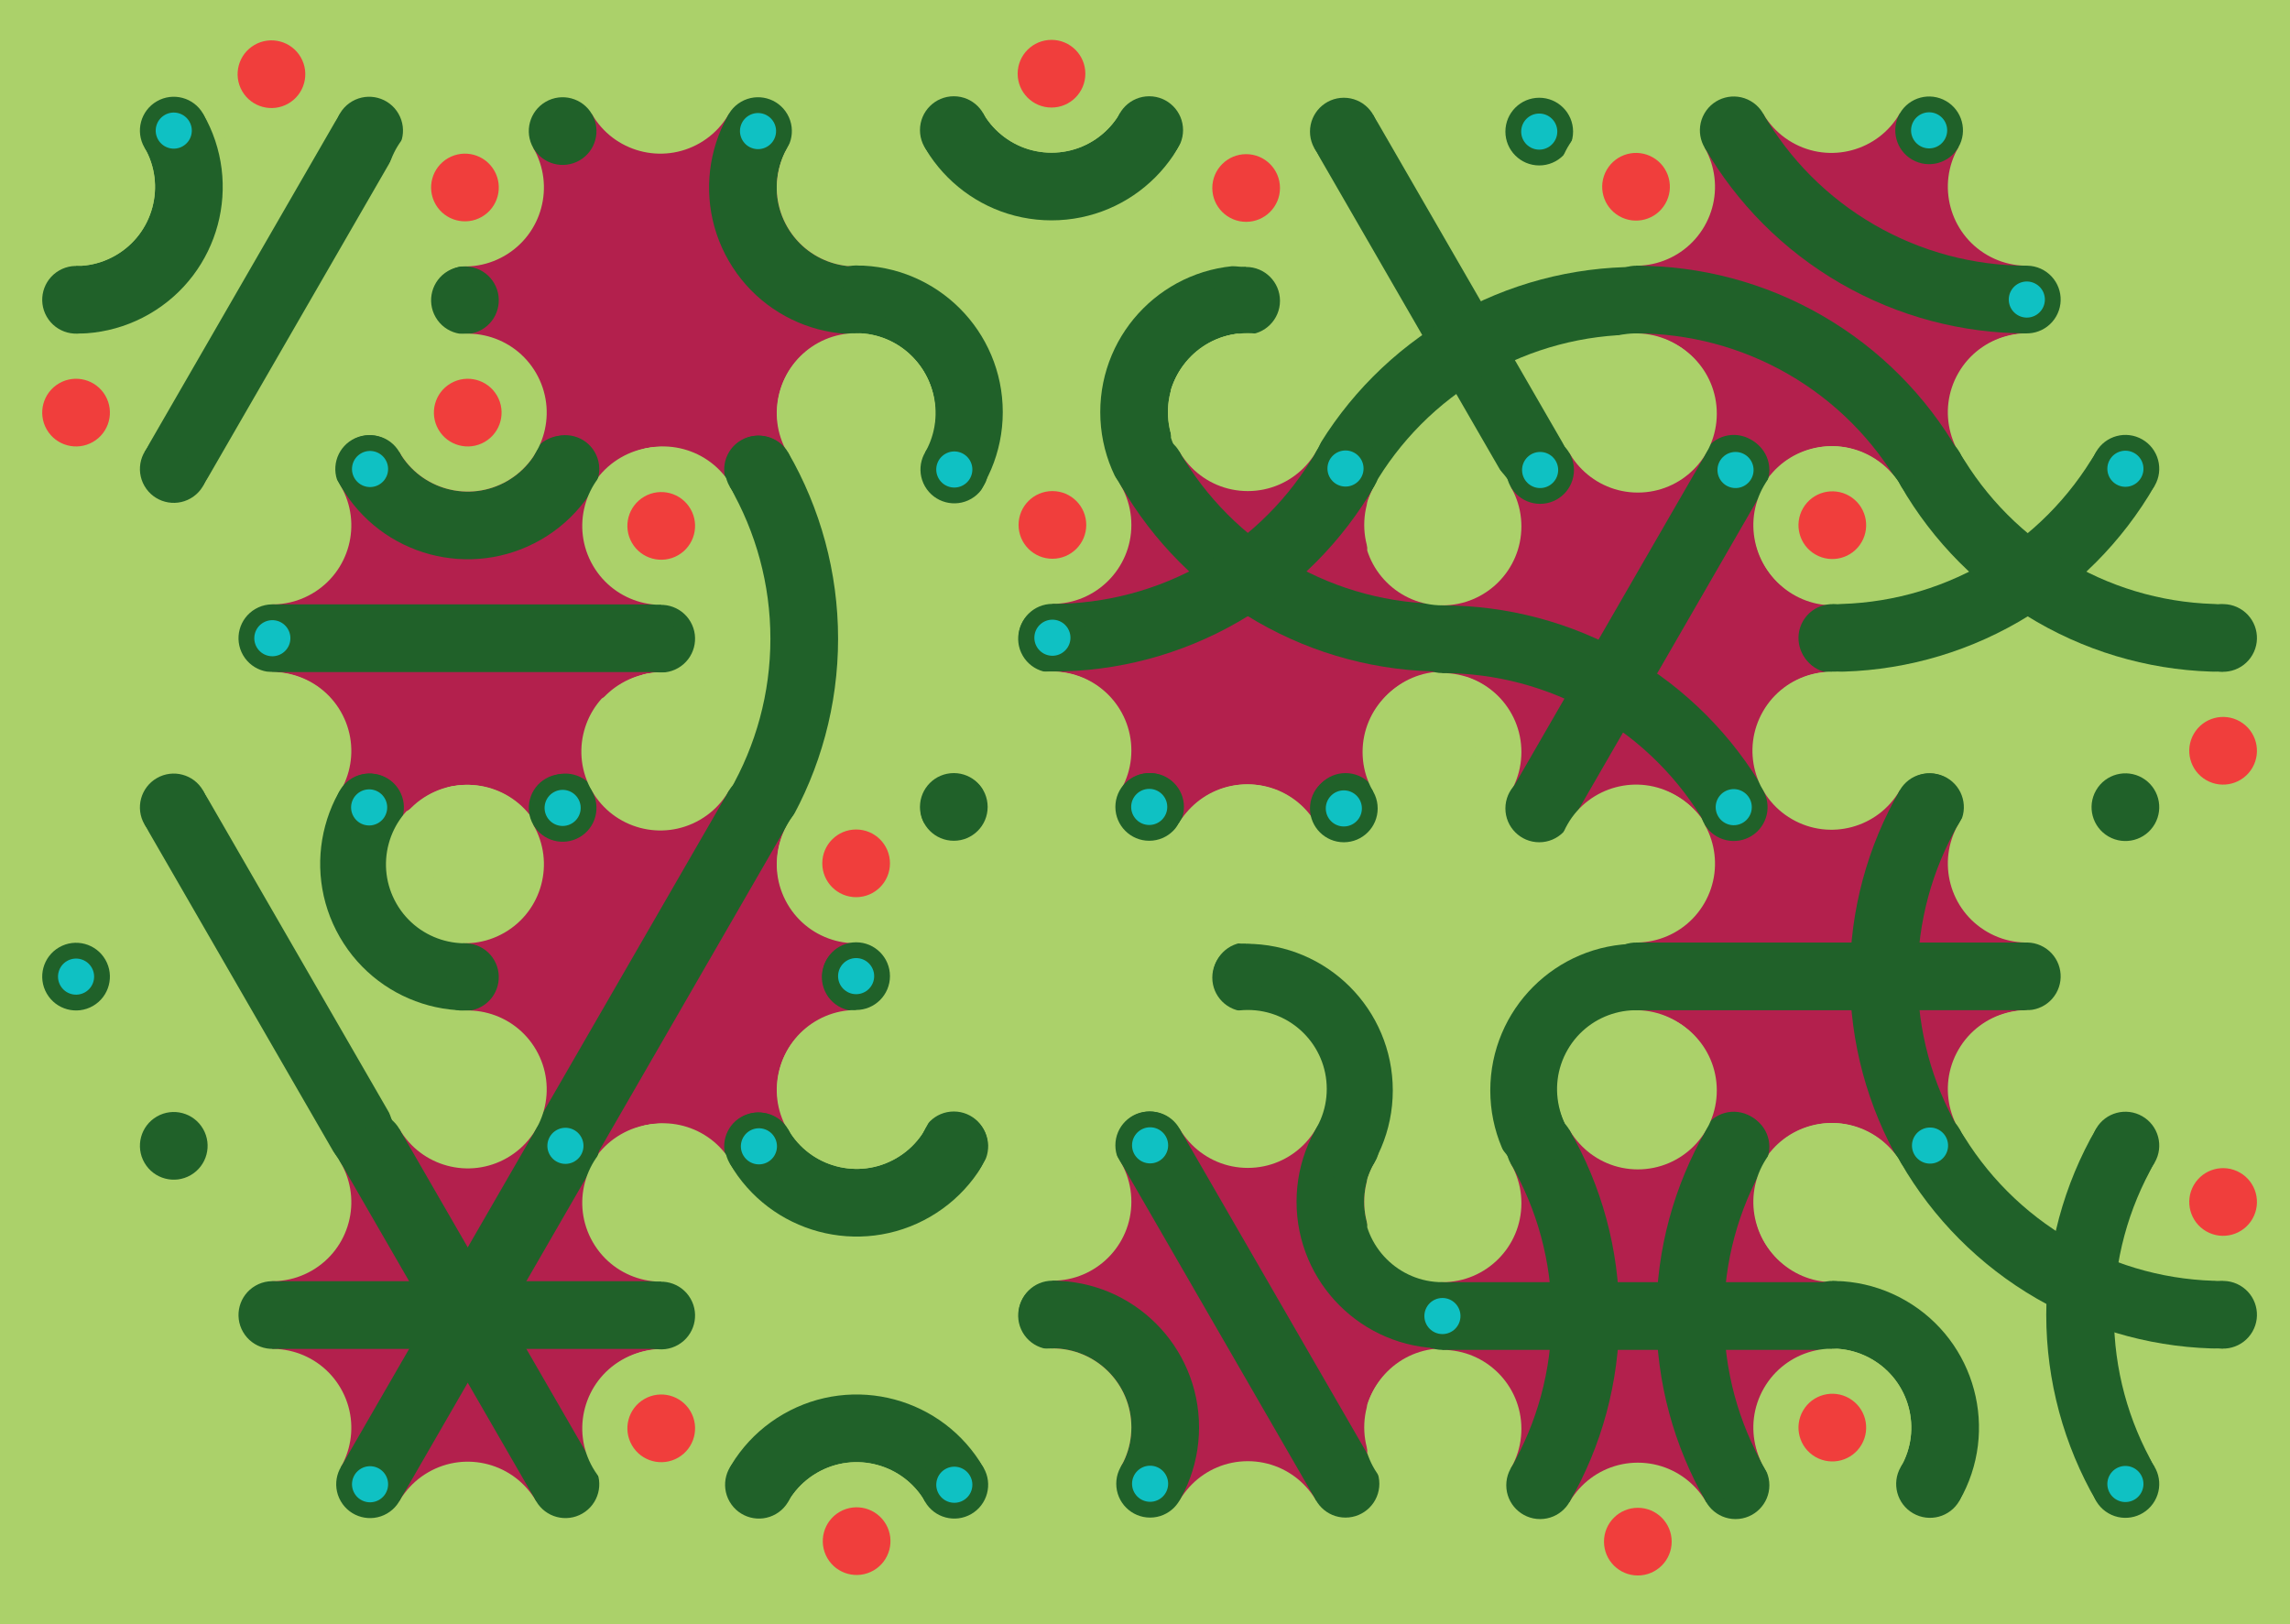 <svg xmlns='http://www.w3.org/2000/svg' width='1015' height='720'><rect width='100%' height='100%' fill='#abd16a'/><g transform='translate(0,0)'><g transform='rotate(240 120 133)'><svg fill='none' stroke='none'><defs><clipPath id='hex-0-0'><polygon points='206.54,183.33 119.94,233.33 33.33,183.33 33.33,83.33 119.94,33.33 206.54,83.33'/></clipPath></defs><polygon points='206.54,183.33 119.94,233.33 33.33,183.33 33.33,83.33 119.94,33.33 206.54,83.33' fill='#abd16a'/><circle r='133.335' cx='119.935' cy='133.335' fill='#abd16a' clip-path='url(#hex-0-0)'/><g stroke='#206129' stroke-width='30' clip-path='url(#hex-0-0)'><line x1='163.24' y1='208.33' x2='76.63' y2='58.33'/><g><circle cx='206.54' cy='83.33' stroke='#206129' r='50' fill='none'/></g></g><circle cx='206.54' cy='183.33' r='35' fill='#abd16a'/><circle cx='206.54' cy='183.33' r='15' fill='#f03e3c'/><circle cx='119.94' cy='233.33' r='35' fill='#abd16a'/><circle cx='119.94' cy='233.33' r='15' fill='#abd16a'/><circle cx='33.33' cy='183.33' r='35' fill='#abd16a'/><circle cx='33.33' cy='183.33' r='15' fill='#abd16a'/><circle cx='33.33' cy='83.33' r='35' fill='#abd16a'/><circle cx='33.33' cy='83.33' r='15' fill='#abd16a'/><circle cx='119.94' cy='33.33' r='35' fill='#abd16a'/><circle cx='119.94' cy='33.33' r='15' fill='#f03e3c'/><circle cx='206.54' cy='83.33' r='35' fill='#abd16a'/><circle cx='206.54' cy='83.33' r='15' fill='#abd16a'/><circle cx='163.24' cy='208.33' r='15' fill='#206129'/><circle cx='163.24' cy='208.33' r='8' fill='#206129'/><circle cx='76.63' cy='208.33' r='15' fill='#206129'/><circle cx='76.63' cy='208.33' r='8' fill='#0fc1c3'/><circle cx='33.33' cy='133.33' r='15' fill='#206129'/><circle cx='33.33' cy='133.33' r='8' fill='#0fc1c3'/><circle cx='76.63' cy='58.33' r='15' fill='#206129'/><circle cx='76.63' cy='58.33' r='8' fill='#206129'/><circle cx='163.24' cy='58.33' r='15' fill='#206129'/><circle cx='163.24' cy='58.33' r='8' fill='#206129'/><circle cx='206.54' cy='133.33' r='15' fill='#206129'/><circle cx='206.54' cy='133.33' r='8' fill='#0fc1c3'/></svg></g></g><g transform='translate(173,0)'><g transform='rotate(60 120 133)'><svg fill='none' stroke='none'><defs><clipPath id='hex-0-1'><polygon points='206.54,183.33 119.94,233.33 33.33,183.33 33.33,83.33 119.94,33.33 206.54,83.33'/></clipPath></defs><polygon points='206.54,183.33 119.94,233.33 33.33,183.33 33.33,83.33 119.94,33.33 206.54,83.33' fill='#abd16a'/><circle r='133.335' cx='119.935' cy='133.335' fill='#b3204d' clip-path='url(#hex-0-1)'/><g stroke='#206129' stroke-width='30' clip-path='url(#hex-0-1)'><g><circle cx='119.94' cy='33.33' stroke='#206129' r='50' fill='none'/></g></g><circle cx='206.54' cy='183.33' r='35' fill='#abd16a'/><circle cx='206.54' cy='183.33' r='15' fill='#abd16a'/><circle cx='119.94' cy='233.33' r='35' fill='#abd16a'/><circle cx='119.94' cy='233.33' r='15' fill='#abd16a'/><circle cx='33.33' cy='183.33' r='35' fill='#abd16a'/><circle cx='33.33' cy='183.33' r='15' fill='#f03e3c'/><circle cx='33.33' cy='83.33' r='35' fill='#abd16a'/><circle cx='33.33' cy='83.33' r='15' fill='#abd16a'/><circle cx='119.94' cy='33.33' r='35' fill='#abd16a'/><circle cx='119.94' cy='33.33' r='15' fill='#abd16a'/><circle cx='206.54' cy='83.33' r='35' fill='#abd16a'/><circle cx='206.54' cy='83.33' r='15' fill='#abd16a'/><circle cx='163.24' cy='208.33' r='15' fill='#206129'/><circle cx='163.24' cy='208.33' r='8' fill='#0fc1c3'/><circle cx='76.63' cy='208.33' r='15' fill='#206129'/><circle cx='76.63' cy='208.33' r='8' fill='#206129'/><circle cx='33.33' cy='133.33' r='15' fill='#206129'/><circle cx='33.33' cy='133.33' r='8' fill='#206129'/><circle cx='76.63' cy='58.33' r='15' fill='#206129'/><circle cx='76.63' cy='58.33' r='8' fill='#0fc1c3'/><circle cx='163.24' cy='58.33' r='15' fill='#206129'/><circle cx='163.24' cy='58.33' r='8' fill='#0fc1c3'/><circle cx='206.54' cy='133.33' r='15' fill='#206129'/><circle cx='206.54' cy='133.33' r='8' fill='#206129'/></svg></g></g><g transform='translate(346,0)'><g transform='rotate(180 120 133)'><svg fill='none' stroke='none'><defs><clipPath id='hex-0-2'><polygon points='206.54,183.33 119.94,233.33 33.33,183.33 33.33,83.33 119.94,33.33 206.54,83.33'/></clipPath></defs><polygon points='206.54,183.33 119.94,233.33 33.33,183.33 33.33,83.33 119.94,33.33 206.54,83.33' fill='#abd16a'/><circle r='133.335' cx='119.935' cy='133.335' fill='#abd16a' clip-path='url(#hex-0-2)'/><g stroke='#206129' stroke-width='30' clip-path='url(#hex-0-2)'><g><circle cx='119.94' cy='233.33' stroke='#206129' r='50' fill='none'/></g><g><circle cx='33.33' cy='83.33' stroke='#206129' r='50' fill='none'/></g><g><circle cx='206.54' cy='83.33' stroke='#206129' r='50' fill='none'/></g></g><circle cx='206.54' cy='183.33' r='35' fill='#abd16a'/><circle cx='206.54' cy='183.33' r='15' fill='#abd16a'/><circle cx='119.94' cy='233.33' r='35' fill='#abd16a'/><circle cx='119.94' cy='233.33' r='15' fill='#f03e3c'/><circle cx='33.33' cy='183.33' r='35' fill='#abd16a'/><circle cx='33.33' cy='183.33' r='15' fill='#abd16a'/><circle cx='33.33' cy='83.33' r='35' fill='#abd16a'/><circle cx='33.33' cy='83.33' r='15' fill='#abd16a'/><circle cx='119.94' cy='33.33' r='35' fill='#abd16a'/><circle cx='119.94' cy='33.33' r='15' fill='#f03e3c'/><circle cx='206.54' cy='83.33' r='35' fill='#abd16a'/><circle cx='206.54' cy='83.33' r='15' fill='#f03e3c'/><circle cx='163.24' cy='208.33' r='15' fill='#206129'/><circle cx='163.24' cy='208.33' r='8' fill='#206129'/><circle cx='76.63' cy='208.33' r='15' fill='#206129'/><circle cx='76.63' cy='208.33' r='8' fill='#206129'/><circle cx='33.33' cy='133.33' r='15' fill='#206129'/><circle cx='33.33' cy='133.33' r='8' fill='#0fc1c3'/><circle cx='76.63' cy='58.33' r='15' fill='#206129'/><circle cx='76.63' cy='58.33' r='8' fill='#206129'/><circle cx='163.24' cy='58.33' r='15' fill='#206129'/><circle cx='163.24' cy='58.33' r='8' fill='#206129'/><circle cx='206.54' cy='133.33' r='15' fill='#206129'/><circle cx='206.54' cy='133.33' r='8' fill='#206129'/></svg></g></g><g transform='translate(519,0)'><g transform='rotate(0 120 133)'><svg fill='none' stroke='none'><defs><clipPath id='hex-0-3'><polygon points='206.54,183.33 119.94,233.33 33.33,183.33 33.33,83.33 119.94,33.33 206.54,83.33'/></clipPath></defs><polygon points='206.54,183.33 119.94,233.33 33.33,183.33 33.33,83.33 119.94,33.33 206.54,83.33' fill='#abd16a'/><circle r='133.335' cx='119.935' cy='133.335' fill='#abd16a' clip-path='url(#hex-0-3)'/><g stroke='#206129' stroke-width='30' clip-path='url(#hex-0-3)'><line x1='163.24' y1='208.33' x2='76.63' y2='58.33'/><g><circle cx='206.54' cy='283.32' stroke='#206129' r='150' fill='none'/></g></g><circle cx='206.54' cy='183.33' r='35' fill='#abd16a'/><circle cx='206.54' cy='183.33' r='15' fill='#abd16a'/><circle cx='119.94' cy='233.33' r='35' fill='#abd16a'/><circle cx='119.94' cy='233.33' r='15' fill='#abd16a'/><circle cx='33.33' cy='183.33' r='35' fill='#abd16a'/><circle cx='33.33' cy='183.33' r='15' fill='#abd16a'/><circle cx='33.33' cy='83.33' r='35' fill='#abd16a'/><circle cx='33.33' cy='83.33' r='15' fill='#f03e3c'/><circle cx='119.94' cy='33.33' r='35' fill='#abd16a'/><circle cx='119.94' cy='33.33' r='15' fill='#abd16a'/><circle cx='206.54' cy='83.33' r='35' fill='#abd16a'/><circle cx='206.54' cy='83.33' r='15' fill='#abd16a'/><circle cx='163.24' cy='208.33' r='15' fill='#206129'/><circle cx='163.24' cy='208.33' r='8' fill='#0fc1c3'/><circle cx='76.63' cy='208.33' r='15' fill='#206129'/><circle cx='76.63' cy='208.33' r='8' fill='#0fc1c3'/><circle cx='33.33' cy='133.33' r='15' fill='#206129'/><circle cx='33.33' cy='133.33' r='8' fill='#206129'/><circle cx='76.63' cy='58.33' r='15' fill='#206129'/><circle cx='76.63' cy='58.33' r='8' fill='#206129'/><circle cx='163.24' cy='58.33' r='15' fill='#206129'/><circle cx='163.24' cy='58.33' r='8' fill='#0fc1c3'/><circle cx='206.54' cy='133.33' r='15' fill='#206129'/><circle cx='206.54' cy='133.33' r='8' fill='#206129'/></svg></g></g><g transform='translate(692,0)'><g transform='rotate(120 120 133)'><svg fill='none' stroke='none'><defs><clipPath id='hex-0-4'><polygon points='206.54,183.33 119.94,233.33 33.33,183.33 33.33,83.33 119.94,33.33 206.54,83.33'/></clipPath></defs><polygon points='206.54,183.33 119.94,233.33 33.33,183.33 33.33,83.33 119.94,33.33 206.54,83.33' fill='#abd16a'/><circle r='133.335' cx='119.935' cy='133.335' fill='#b3204d' clip-path='url(#hex-0-4)'/><g stroke='#206129' stroke-width='30' clip-path='url(#hex-0-4)'><g><circle cx='293.14' cy='133.33' stroke='#206129' r='150' fill='none'/></g><g><circle cx='-53.28' cy='133.33' stroke='#206129' r='150' fill='none'/></g></g><circle cx='206.54' cy='183.33' r='35' fill='#abd16a'/><circle cx='206.54' cy='183.33' r='15' fill='#abd16a'/><circle cx='119.94' cy='233.33' r='35' fill='#abd16a'/><circle cx='119.94' cy='233.33' r='15' fill='#f03e3c'/><circle cx='33.33' cy='183.33' r='35' fill='#abd16a'/><circle cx='33.33' cy='183.33' r='15' fill='#abd16a'/><circle cx='33.33' cy='83.33' r='35' fill='#abd16a'/><circle cx='33.33' cy='83.33' r='15' fill='#abd16a'/><circle cx='119.94' cy='33.33' r='35' fill='#abd16a'/><circle cx='119.94' cy='33.33' r='15' fill='#abd16a'/><circle cx='206.54' cy='83.33' r='35' fill='#abd16a'/><circle cx='206.54' cy='83.33' r='15' fill='#f03e3c'/><circle cx='163.24' cy='208.33' r='15' fill='#206129'/><circle cx='163.24' cy='208.33' r='8' fill='#206129'/><circle cx='76.63' cy='208.33' r='15' fill='#206129'/><circle cx='76.63' cy='208.33' r='8' fill='#206129'/><circle cx='33.33' cy='133.33' r='15' fill='#206129'/><circle cx='33.33' cy='133.33' r='8' fill='#0fc1c3'/><circle cx='76.63' cy='58.33' r='15' fill='#206129'/><circle cx='76.63' cy='58.33' r='8' fill='#0fc1c3'/><circle cx='163.24' cy='58.33' r='15' fill='#206129'/><circle cx='163.24' cy='58.33' r='8' fill='#206129'/><circle cx='206.54' cy='133.33' r='15' fill='#206129'/><circle cx='206.54' cy='133.33' r='8' fill='#206129'/></svg></g></g><g transform='translate(87,150)'><g transform='rotate(240 120 133)'><svg fill='none' stroke='none'><defs><clipPath id='hex-1-0'><polygon points='206.54,183.33 119.94,233.33 33.33,183.33 33.33,83.33 119.94,33.33 206.54,83.33'/></clipPath></defs><polygon points='206.54,183.33 119.94,233.33 33.33,183.33 33.33,83.33 119.94,33.33 206.54,83.33' fill='#abd16a'/><circle r='133.335' cx='119.935' cy='133.335' fill='#b3204d' clip-path='url(#hex-1-0)'/><g stroke='#206129' stroke-width='30' clip-path='url(#hex-1-0)'><g><circle cx='206.54' cy='183.33' stroke='#206129' r='50' fill='none'/></g><line x1='76.63' y1='208.33' x2='163.24' y2='58.33'/></g><circle cx='206.54' cy='183.33' r='35' fill='#abd16a'/><circle cx='206.54' cy='183.33' r='15' fill='#f03e3c'/><circle cx='119.94' cy='233.33' r='35' fill='#abd16a'/><circle cx='119.94' cy='233.33' r='15' fill='#abd16a'/><circle cx='33.33' cy='183.33' r='35' fill='#abd16a'/><circle cx='33.33' cy='183.33' r='15' fill='#abd16a'/><circle cx='33.33' cy='83.33' r='35' fill='#abd16a'/><circle cx='33.33' cy='83.33' r='15' fill='#f03e3c'/><circle cx='119.94' cy='33.33' r='35' fill='#abd16a'/><circle cx='119.94' cy='33.33' r='15' fill='#abd16a'/><circle cx='206.54' cy='83.33' r='35' fill='#abd16a'/><circle cx='206.54' cy='83.33' r='15' fill='#abd16a'/><circle cx='163.24' cy='208.33' r='15' fill='#206129'/><circle cx='163.24' cy='208.33' r='8' fill='#206129'/><circle cx='76.63' cy='208.33' r='15' fill='#206129'/><circle cx='76.63' cy='208.33' r='8' fill='#0fc1c3'/><circle cx='33.33' cy='133.33' r='15' fill='#206129'/><circle cx='33.33' cy='133.33' r='8' fill='#206129'/><circle cx='76.63' cy='58.33' r='15' fill='#206129'/><circle cx='76.63' cy='58.33' r='8' fill='#206129'/><circle cx='163.24' cy='58.33' r='15' fill='#206129'/><circle cx='163.24' cy='58.33' r='8' fill='#0fc1c3'/><circle cx='206.54' cy='133.33' r='15' fill='#206129'/><circle cx='206.54' cy='133.33' r='8' fill='#0fc1c3'/></svg></g></g><g transform='translate(260,150)'><g transform='rotate(60 120 133)'><svg fill='none' stroke='none'><defs><clipPath id='hex-1-1'><polygon points='206.54,183.33 119.94,233.33 33.33,183.33 33.33,83.33 119.94,33.33 206.54,83.33'/></clipPath></defs><polygon points='206.54,183.33 119.94,233.33 33.33,183.33 33.33,83.33 119.94,33.33 206.54,83.33' fill='#abd16a'/><circle r='133.335' cx='119.935' cy='133.335' fill='#abd16a' clip-path='url(#hex-1-1)'/><g stroke='#206129' stroke-width='30' clip-path='url(#hex-1-1)'><g><circle cx='33.33' cy='283.34' stroke='#206129' r='150' fill='none'/></g></g><circle cx='206.54' cy='183.33' r='35' fill='#abd16a'/><circle cx='206.54' cy='183.33' r='15' fill='#abd16a'/><circle cx='119.94' cy='233.33' r='35' fill='#abd16a'/><circle cx='119.94' cy='233.33' r='15' fill='#abd16a'/><circle cx='33.33' cy='183.33' r='35' fill='#abd16a'/><circle cx='33.33' cy='183.33' r='15' fill='#f03e3c'/><circle cx='33.33' cy='83.33' r='35' fill='#abd16a'/><circle cx='33.33' cy='83.33' r='15' fill='#abd16a'/><circle cx='119.94' cy='33.33' r='35' fill='#abd16a'/><circle cx='119.94' cy='33.33' r='15' fill='#abd16a'/><circle cx='206.54' cy='83.33' r='35' fill='#abd16a'/><circle cx='206.54' cy='83.33' r='15' fill='#f03e3c'/><circle cx='163.24' cy='208.33' r='15' fill='#206129'/><circle cx='163.24' cy='208.33' r='8' fill='#206129'/><circle cx='76.63' cy='208.33' r='15' fill='#206129'/><circle cx='76.63' cy='208.33' r='8' fill='#206129'/><circle cx='33.33' cy='133.33' r='15' fill='#206129'/><circle cx='33.33' cy='133.33' r='8' fill='#206129'/><circle cx='76.63' cy='58.33' r='15' fill='#206129'/><circle cx='76.63' cy='58.33' r='8' fill='#0fc1c3'/><circle cx='163.24' cy='58.33' r='15' fill='#206129'/><circle cx='163.24' cy='58.33' r='8' fill='#206129'/><circle cx='206.54' cy='133.33' r='15' fill='#206129'/><circle cx='206.54' cy='133.33' r='8' fill='#206129'/></svg></g></g><g transform='translate(433,150)'><g transform='rotate(180 120 133)'><svg fill='none' stroke='none'><defs><clipPath id='hex-1-2'><polygon points='206.54,183.33 119.94,233.33 33.33,183.33 33.33,83.33 119.94,33.33 206.54,83.33'/></clipPath></defs><polygon points='206.54,183.33 119.94,233.33 33.33,183.33 33.33,83.33 119.94,33.33 206.54,83.33' fill='#abd16a'/><circle r='133.335' cx='119.935' cy='133.335' fill='#b3204d' clip-path='url(#hex-1-2)'/><g stroke='#206129' stroke-width='30' clip-path='url(#hex-1-2)'><g><circle cx='33.33' cy='283.34' stroke='#206129' r='150' fill='none'/></g><g><circle cx='206.54' cy='283.32' stroke='#206129' r='150' fill='none'/></g></g><circle cx='206.54' cy='183.33' r='35' fill='#abd16a'/><circle cx='206.54' cy='183.33' r='15' fill='#f03e3c'/><circle cx='119.94' cy='233.33' r='35' fill='#abd16a'/><circle cx='119.94' cy='233.33' r='15' fill='#abd16a'/><circle cx='33.33' cy='183.33' r='35' fill='#abd16a'/><circle cx='33.33' cy='183.33' r='15' fill='#abd16a'/><circle cx='33.33' cy='83.33' r='35' fill='#abd16a'/><circle cx='33.33' cy='83.33' r='15' fill='#abd16a'/><circle cx='119.94' cy='33.33' r='35' fill='#abd16a'/><circle cx='119.94' cy='33.33' r='15' fill='#f03e3c'/><circle cx='206.54' cy='83.33' r='35' fill='#abd16a'/><circle cx='206.54' cy='83.33' r='15' fill='#abd16a'/><circle cx='163.24' cy='208.33' r='15' fill='#206129'/><circle cx='163.24' cy='208.33' r='8' fill='#206129'/><circle cx='76.63' cy='208.33' r='15' fill='#206129'/><circle cx='76.63' cy='208.33' r='8' fill='#0fc1c3'/><circle cx='33.33' cy='133.33' r='15' fill='#206129'/><circle cx='33.33' cy='133.33' r='8' fill='#0fc1c3'/><circle cx='76.63' cy='58.33' r='15' fill='#206129'/><circle cx='76.63' cy='58.33' r='8' fill='#206129'/><circle cx='163.24' cy='58.33' r='15' fill='#206129'/><circle cx='163.24' cy='58.33' r='8' fill='#206129'/><circle cx='206.54' cy='133.33' r='15' fill='#206129'/><circle cx='206.54' cy='133.33' r='8' fill='#0fc1c3'/></svg></g></g><g transform='translate(606,150)'><g transform='rotate(0 120 133)'><svg fill='none' stroke='none'><defs><clipPath id='hex-1-3'><polygon points='206.54,183.33 119.94,233.33 33.33,183.33 33.33,83.33 119.94,33.33 206.54,83.33'/></clipPath></defs><polygon points='206.54,183.33 119.94,233.33 33.33,183.33 33.33,83.33 119.94,33.33 206.54,83.33' fill='#abd16a'/><circle r='133.335' cx='119.935' cy='133.335' fill='#b3204d' clip-path='url(#hex-1-3)'/><g stroke='#206129' stroke-width='30' clip-path='url(#hex-1-3)'><g><circle cx='33.33' cy='283.34' stroke='#206129' r='150' fill='none'/></g><line x1='76.63' y1='208.33' x2='163.24' y2='58.33'/></g><circle cx='206.54' cy='183.33' r='35' fill='#abd16a'/><circle cx='206.54' cy='183.33' r='15' fill='#abd16a'/><circle cx='119.94' cy='233.33' r='35' fill='#abd16a'/><circle cx='119.94' cy='233.33' r='15' fill='#abd16a'/><circle cx='33.33' cy='183.33' r='35' fill='#abd16a'/><circle cx='33.33' cy='183.33' r='15' fill='#f03e3c'/><circle cx='33.33' cy='83.33' r='35' fill='#abd16a'/><circle cx='33.33' cy='83.33' r='15' fill='#abd16a'/><circle cx='119.94' cy='33.33' r='35' fill='#abd16a'/><circle cx='119.94' cy='33.33' r='15' fill='#abd16a'/><circle cx='206.54' cy='83.33' r='35' fill='#abd16a'/><circle cx='206.54' cy='83.33' r='15' fill='#abd16a'/><circle cx='163.24' cy='208.33' r='15' fill='#206129'/><circle cx='163.24' cy='208.33' r='8' fill='#0fc1c3'/><circle cx='76.63' cy='208.33' r='15' fill='#206129'/><circle cx='76.63' cy='208.33' r='8' fill='#206129'/><circle cx='33.33' cy='133.33' r='15' fill='#206129'/><circle cx='33.33' cy='133.33' r='8' fill='#206129'/><circle cx='76.63' cy='58.33' r='15' fill='#206129'/><circle cx='76.63' cy='58.33' r='8' fill='#0fc1c3'/><circle cx='163.24' cy='58.33' r='15' fill='#206129'/><circle cx='163.24' cy='58.33' r='8' fill='#0fc1c3'/><circle cx='206.54' cy='133.33' r='15' fill='#206129'/><circle cx='206.54' cy='133.33' r='8' fill='#206129'/></svg></g></g><g transform='translate(779,150)'><g transform='rotate(120 120 133)'><svg fill='none' stroke='none'><defs><clipPath id='hex-1-4'><polygon points='206.54,183.33 119.94,233.33 33.33,183.33 33.33,83.33 119.94,33.33 206.54,83.33'/></clipPath></defs><polygon points='206.54,183.33 119.94,233.33 33.33,183.33 33.33,83.33 119.94,33.33 206.54,83.33' fill='#abd16a'/><circle r='133.335' cx='119.935' cy='133.335' fill='#abd16a' clip-path='url(#hex-1-4)'/><g stroke='#206129' stroke-width='30' clip-path='url(#hex-1-4)'><g><circle cx='33.33' cy='283.34' stroke='#206129' r='150' fill='none'/></g><g><circle cx='-53.28' cy='133.33' stroke='#206129' r='150' fill='none'/></g></g><circle cx='206.54' cy='183.33' r='35' fill='#abd16a'/><circle cx='206.54' cy='183.33' r='15' fill='#abd16a'/><circle cx='119.94' cy='233.33' r='35' fill='#abd16a'/><circle cx='119.94' cy='233.33' r='15' fill='#f03e3c'/><circle cx='33.33' cy='183.33' r='35' fill='#abd16a'/><circle cx='33.33' cy='183.33' r='15' fill='#abd16a'/><circle cx='33.33' cy='83.33' r='35' fill='#abd16a'/><circle cx='33.33' cy='83.33' r='15' fill='#abd16a'/><circle cx='119.94' cy='33.33' r='35' fill='#abd16a'/><circle cx='119.94' cy='33.33' r='15' fill='#f03e3c'/><circle cx='206.54' cy='83.33' r='35' fill='#abd16a'/><circle cx='206.54' cy='83.33' r='15' fill='#abd16a'/><circle cx='163.24' cy='208.33' r='15' fill='#206129'/><circle cx='163.24' cy='208.33' r='8' fill='#206129'/><circle cx='76.63' cy='208.33' r='15' fill='#206129'/><circle cx='76.63' cy='208.33' r='8' fill='#206129'/><circle cx='33.33' cy='133.33' r='15' fill='#206129'/><circle cx='33.33' cy='133.33' r='8' fill='#0fc1c3'/><circle cx='76.63' cy='58.33' r='15' fill='#206129'/><circle cx='76.63' cy='58.33' r='8' fill='#206129'/><circle cx='163.24' cy='58.33' r='15' fill='#206129'/><circle cx='163.24' cy='58.33' r='8' fill='#206129'/><circle cx='206.54' cy='133.33' r='15' fill='#206129'/><circle cx='206.54' cy='133.33' r='8' fill='#0fc1c3'/></svg></g></g><g transform='translate(0,300)'><g transform='rotate(240 120 133)'><svg fill='none' stroke='none'><defs><clipPath id='hex-2-0'><polygon points='206.54,183.33 119.94,233.33 33.33,183.33 33.33,83.33 119.94,33.33 206.54,83.33'/></clipPath></defs><polygon points='206.54,183.33 119.94,233.33 33.33,183.33 33.33,83.33 119.94,33.33 206.54,83.33' fill='#abd16a'/><circle r='133.335' cx='119.935' cy='133.335' fill='#abd16a' clip-path='url(#hex-2-0)'/><g stroke='#206129' stroke-width='30' clip-path='url(#hex-2-0)'><g><circle cx='119.94' cy='233.33' stroke='#206129' r='50' fill='none'/></g><line x1='33.33' y1='133.33' x2='206.54' y2='133.33'/></g><circle cx='206.54' cy='183.33' r='35' fill='#abd16a'/><circle cx='206.54' cy='183.33' r='15' fill='#abd16a'/><circle cx='119.94' cy='233.33' r='35' fill='#abd16a'/><circle cx='119.94' cy='233.33' r='15' fill='#abd16a'/><circle cx='33.33' cy='183.33' r='35' fill='#abd16a'/><circle cx='33.33' cy='183.33' r='15' fill='#abd16a'/><circle cx='33.33' cy='83.33' r='35' fill='#abd16a'/><circle cx='33.33' cy='83.33' r='15' fill='#f03e3c'/><circle cx='119.94' cy='33.33' r='35' fill='#abd16a'/><circle cx='119.94' cy='33.33' r='15' fill='#abd16a'/><circle cx='206.54' cy='83.33' r='35' fill='#abd16a'/><circle cx='206.54' cy='83.33' r='15' fill='#abd16a'/><circle cx='163.24' cy='208.33' r='15' fill='#206129'/><circle cx='163.24' cy='208.33' r='8' fill='#0fc1c3'/><circle cx='76.63' cy='208.33' r='15' fill='#206129'/><circle cx='76.63' cy='208.33' r='8' fill='#206129'/><circle cx='33.33' cy='133.33' r='15' fill='#206129'/><circle cx='33.33' cy='133.33' r='8' fill='#206129'/><circle cx='76.63' cy='58.33' r='15' fill='#206129'/><circle cx='76.63' cy='58.33' r='8' fill='#206129'/><circle cx='163.24' cy='58.33' r='15' fill='#206129'/><circle cx='163.24' cy='58.33' r='8' fill='#0fc1c3'/><circle cx='206.54' cy='133.33' r='15' fill='#206129'/><circle cx='206.54' cy='133.33' r='8' fill='#206129'/></svg></g></g><g transform='translate(173,300)'><g transform='rotate(60 120 133)'><svg fill='none' stroke='none'><defs><clipPath id='hex-2-1'><polygon points='206.54,183.33 119.94,233.33 33.33,183.33 33.33,83.33 119.94,33.33 206.54,83.33'/></clipPath></defs><polygon points='206.54,183.33 119.94,233.33 33.33,183.33 33.33,83.33 119.94,33.33 206.54,83.33' fill='#abd16a'/><circle r='133.335' cx='119.935' cy='133.335' fill='#b3204d' clip-path='url(#hex-2-1)'/><g stroke='#206129' stroke-width='30' clip-path='url(#hex-2-1)'><line x1='163.24' y1='208.33' x2='76.63' y2='58.33'/></g><circle cx='206.54' cy='183.33' r='35' fill='#abd16a'/><circle cx='206.54' cy='183.33' r='15' fill='#abd16a'/><circle cx='119.94' cy='233.33' r='35' fill='#abd16a'/><circle cx='119.94' cy='233.33' r='15' fill='#f03e3c'/><circle cx='33.33' cy='183.33' r='35' fill='#abd16a'/><circle cx='33.33' cy='183.33' r='15' fill='#abd16a'/><circle cx='33.33' cy='83.33' r='35' fill='#abd16a'/><circle cx='33.33' cy='83.33' r='15' fill='#abd16a'/><circle cx='119.94' cy='33.33' r='35' fill='#abd16a'/><circle cx='119.94' cy='33.33' r='15' fill='#abd16a'/><circle cx='206.54' cy='83.33' r='35' fill='#abd16a'/><circle cx='206.54' cy='83.33' r='15' fill='#f03e3c'/><circle cx='163.24' cy='208.33' r='15' fill='#206129'/><circle cx='163.24' cy='208.33' r='8' fill='#206129'/><circle cx='76.63' cy='208.33' r='15' fill='#206129'/><circle cx='76.63' cy='208.33' r='8' fill='#206129'/><circle cx='33.33' cy='133.33' r='15' fill='#206129'/><circle cx='33.33' cy='133.33' r='8' fill='#0fc1c3'/><circle cx='76.63' cy='58.33' r='15' fill='#206129'/><circle cx='76.63' cy='58.33' r='8' fill='#206129'/><circle cx='163.24' cy='58.33' r='15' fill='#206129'/><circle cx='163.24' cy='58.33' r='8' fill='#206129'/><circle cx='206.54' cy='133.33' r='15' fill='#206129'/><circle cx='206.54' cy='133.33' r='8' fill='#206129'/></svg></g></g><g transform='translate(346,300)'><g transform='rotate(180 120 133)'><svg fill='none' stroke='none'><defs><clipPath id='hex-2-2'><polygon points='206.54,183.33 119.94,233.33 33.33,183.33 33.33,83.33 119.94,33.33 206.54,83.33'/></clipPath></defs><polygon points='206.54,183.33 119.94,233.33 33.33,183.33 33.33,83.33 119.94,33.33 206.54,83.33' fill='#abd16a'/><circle r='133.335' cx='119.935' cy='133.335' fill='#abd16a' clip-path='url(#hex-2-2)'/><circle cx='206.54' cy='183.33' r='35' fill='#abd16a'/><circle cx='206.54' cy='183.33' r='15' fill='#f03e3c'/><circle cx='119.94' cy='233.33' r='35' fill='#abd16a'/><circle cx='119.94' cy='233.33' r='15' fill='#abd16a'/><circle cx='33.33' cy='183.33' r='35' fill='#abd16a'/><circle cx='33.33' cy='183.33' r='15' fill='#abd16a'/><circle cx='33.33' cy='83.33' r='35' fill='#abd16a'/><circle cx='33.33' cy='83.33' r='15' fill='#f03e3c'/><circle cx='119.94' cy='33.33' r='35' fill='#abd16a'/><circle cx='119.94' cy='33.33' r='15' fill='#abd16a'/><circle cx='206.54' cy='83.33' r='35' fill='#abd16a'/><circle cx='206.54' cy='83.33' r='15' fill='#abd16a'/><circle cx='163.24' cy='208.33' r='15' fill='#206129'/><circle cx='163.24' cy='208.33' r='8' fill='#206129'/><circle cx='76.63' cy='208.33' r='15' fill='#206129'/><circle cx='76.63' cy='208.33' r='8' fill='#0fc1c3'/><circle cx='33.33' cy='133.33' r='15' fill='#206129'/><circle cx='33.33' cy='133.33' r='8' fill='#206129'/><circle cx='76.63' cy='58.33' r='15' fill='#206129'/><circle cx='76.63' cy='58.33' r='8' fill='#206129'/><circle cx='163.24' cy='58.33' r='15' fill='#206129'/><circle cx='163.24' cy='58.33' r='8' fill='#0fc1c3'/><circle cx='206.54' cy='133.33' r='15' fill='#206129'/><circle cx='206.54' cy='133.33' r='8' fill='#0fc1c3'/></svg></g></g><g transform='translate(519,300)'><g transform='rotate(0 120 133)'><svg fill='none' stroke='none'><defs><clipPath id='hex-2-3'><polygon points='206.54,183.33 119.94,233.33 33.33,183.33 33.33,83.33 119.94,33.33 206.54,83.33'/></clipPath></defs><polygon points='206.54,183.33 119.94,233.33 33.33,183.33 33.33,83.33 119.94,33.33 206.54,83.33' fill='#abd16a'/><circle r='133.335' cx='119.935' cy='133.335' fill='#abd16a' clip-path='url(#hex-2-3)'/><g stroke='#206129' stroke-width='30' clip-path='url(#hex-2-3)'><g><circle cx='206.54' cy='183.33' stroke='#206129' r='50' fill='none'/></g><g><circle cx='33.33' cy='183.33' stroke='#206129' r='50' fill='none'/></g></g><circle cx='206.54' cy='183.33' r='35' fill='#abd16a'/><circle cx='206.54' cy='183.33' r='15' fill='#abd16a'/><circle cx='119.94' cy='233.33' r='35' fill='#abd16a'/><circle cx='119.94' cy='233.33' r='15' fill='#abd16a'/><circle cx='33.33' cy='183.33' r='35' fill='#abd16a'/><circle cx='33.33' cy='183.33' r='15' fill='#f03e3c'/><circle cx='33.33' cy='83.33' r='35' fill='#abd16a'/><circle cx='33.33' cy='83.33' r='15' fill='#abd16a'/><circle cx='119.94' cy='33.33' r='35' fill='#abd16a'/><circle cx='119.94' cy='33.33' r='15' fill='#abd16a'/><circle cx='206.54' cy='83.33' r='35' fill='#abd16a'/><circle cx='206.54' cy='83.33' r='15' fill='#f03e3c'/><circle cx='163.24' cy='208.33' r='15' fill='#206129'/><circle cx='163.24' cy='208.33' r='8' fill='#206129'/><circle cx='76.63' cy='208.33' r='15' fill='#206129'/><circle cx='76.63' cy='208.33' r='8' fill='#206129'/><circle cx='33.33' cy='133.33' r='15' fill='#206129'/><circle cx='33.33' cy='133.33' r='8' fill='#206129'/><circle cx='76.63' cy='58.33' r='15' fill='#206129'/><circle cx='76.63' cy='58.33' r='8' fill='#0fc1c3'/><circle cx='163.24' cy='58.33' r='15' fill='#206129'/><circle cx='163.24' cy='58.33' r='8' fill='#206129'/><circle cx='206.54' cy='133.33' r='15' fill='#206129'/><circle cx='206.54' cy='133.33' r='8' fill='#206129'/></svg></g></g><g transform='translate(692,300)'><g transform='rotate(120 120 133)'><svg fill='none' stroke='none'><defs><clipPath id='hex-2-4'><polygon points='206.54,183.33 119.94,233.33 33.33,183.33 33.33,83.33 119.94,33.33 206.54,83.33'/></clipPath></defs><polygon points='206.54,183.33 119.94,233.33 33.33,183.33 33.33,83.33 119.94,33.33 206.54,83.33' fill='#abd16a'/><circle r='133.335' cx='119.935' cy='133.335' fill='#b3204d' clip-path='url(#hex-2-4)'/><g stroke='#206129' stroke-width='30' clip-path='url(#hex-2-4)'><line x1='163.24' y1='208.33' x2='76.63' y2='58.33'/><g><circle cx='33.33' cy='-16.68' stroke='#206129' r='150' fill='none'/></g></g><circle cx='206.54' cy='183.33' r='35' fill='#abd16a'/><circle cx='206.54' cy='183.33' r='15' fill='#f03e3c'/><circle cx='119.94' cy='233.33' r='35' fill='#abd16a'/><circle cx='119.94' cy='233.33' r='15' fill='#abd16a'/><circle cx='33.33' cy='183.33' r='35' fill='#abd16a'/><circle cx='33.33' cy='183.33' r='15' fill='#abd16a'/><circle cx='33.33' cy='83.33' r='35' fill='#abd16a'/><circle cx='33.33' cy='83.33' r='15' fill='#abd16a'/><circle cx='119.94' cy='33.33' r='35' fill='#abd16a'/><circle cx='119.94' cy='33.33' r='15' fill='#f03e3c'/><circle cx='206.54' cy='83.33' r='35' fill='#abd16a'/><circle cx='206.54' cy='83.33' r='15' fill='#abd16a'/><circle cx='163.24' cy='208.33' r='15' fill='#206129'/><circle cx='163.24' cy='208.33' r='8' fill='#206129'/><circle cx='76.63' cy='208.33' r='15' fill='#206129'/><circle cx='76.63' cy='208.33' r='8' fill='#0fc1c3'/><circle cx='33.33' cy='133.33' r='15' fill='#206129'/><circle cx='33.33' cy='133.33' r='8' fill='#206129'/><circle cx='76.63' cy='58.33' r='15' fill='#206129'/><circle cx='76.63' cy='58.33' r='8' fill='#206129'/><circle cx='163.24' cy='58.33' r='15' fill='#206129'/><circle cx='163.24' cy='58.33' r='8' fill='#206129'/><circle cx='206.54' cy='133.33' r='15' fill='#206129'/><circle cx='206.54' cy='133.33' r='8' fill='#0fc1c3'/></svg></g></g><g transform='translate(87,450)'><g transform='rotate(240 120 133)'><svg fill='none' stroke='none'><defs><clipPath id='hex-3-0'><polygon points='206.54,183.33 119.94,233.33 33.33,183.33 33.33,83.33 119.94,33.33 206.54,83.33'/></clipPath></defs><polygon points='206.54,183.33 119.94,233.33 33.33,183.33 33.33,83.33 119.94,33.33 206.54,83.33' fill='#abd16a'/><circle r='133.335' cx='119.935' cy='133.335' fill='#b3204d' clip-path='url(#hex-3-0)'/><g stroke='#206129' stroke-width='30' clip-path='url(#hex-3-0)'><line x1='163.24' y1='208.33' x2='76.63' y2='58.33'/><line x1='76.63' y1='208.33' x2='163.24' y2='58.33'/><line x1='33.33' y1='133.33' x2='206.54' y2='133.33'/></g><circle cx='206.54' cy='183.33' r='35' fill='#abd16a'/><circle cx='206.54' cy='183.33' r='15' fill='#abd16a'/><circle cx='119.94' cy='233.33' r='35' fill='#abd16a'/><circle cx='119.94' cy='233.33' r='15' fill='#abd16a'/><circle cx='33.33' cy='183.33' r='35' fill='#abd16a'/><circle cx='33.33' cy='183.33' r='15' fill='#f03e3c'/><circle cx='33.33' cy='83.33' r='35' fill='#abd16a'/><circle cx='33.33' cy='83.33' r='15' fill='#abd16a'/><circle cx='119.94' cy='33.33' r='35' fill='#abd16a'/><circle cx='119.94' cy='33.33' r='15' fill='#abd16a'/><circle cx='206.54' cy='83.33' r='35' fill='#abd16a'/><circle cx='206.54' cy='83.33' r='15' fill='#abd16a'/><circle cx='163.24' cy='208.33' r='15' fill='#206129'/><circle cx='163.24' cy='208.33' r='8' fill='#0fc1c3'/><circle cx='76.63' cy='208.33' r='15' fill='#206129'/><circle cx='76.63' cy='208.33' r='8' fill='#206129'/><circle cx='33.33' cy='133.33' r='15' fill='#206129'/><circle cx='33.33' cy='133.33' r='8' fill='#206129'/><circle cx='76.63' cy='58.33' r='15' fill='#206129'/><circle cx='76.63' cy='58.33' r='8' fill='#0fc1c3'/><circle cx='163.24' cy='58.33' r='15' fill='#206129'/><circle cx='163.24' cy='58.33' r='8' fill='#206129'/><circle cx='206.54' cy='133.33' r='15' fill='#206129'/><circle cx='206.54' cy='133.33' r='8' fill='#206129'/></svg></g></g><g transform='translate(260,450)'><g transform='rotate(60 120 133)'><svg fill='none' stroke='none'><defs><clipPath id='hex-3-1'><polygon points='206.54,183.33 119.94,233.33 33.33,183.33 33.33,83.33 119.94,33.33 206.54,83.33'/></clipPath></defs><polygon points='206.54,183.33 119.94,233.33 33.33,183.33 33.33,83.33 119.94,33.33 206.54,83.33' fill='#abd16a'/><circle r='133.335' cx='119.935' cy='133.335' fill='#abd16a' clip-path='url(#hex-3-1)'/><g stroke='#206129' stroke-width='30' clip-path='url(#hex-3-1)'><g><circle cx='206.54' cy='183.33' stroke='#206129' r='50' fill='none'/></g><g><circle cx='33.33' cy='83.33' stroke='#206129' r='50' fill='none'/></g></g><circle cx='206.54' cy='183.33' r='35' fill='#abd16a'/><circle cx='206.54' cy='183.33' r='15' fill='#f03e3c'/><circle cx='119.94' cy='233.33' r='35' fill='#abd16a'/><circle cx='119.94' cy='233.33' r='15' fill='#f03e3c'/><circle cx='33.33' cy='183.33' r='35' fill='#abd16a'/><circle cx='33.33' cy='183.33' r='15' fill='#abd16a'/><circle cx='33.33' cy='83.33' r='35' fill='#abd16a'/><circle cx='33.33' cy='83.33' r='15' fill='#abd16a'/><circle cx='119.94' cy='33.33' r='35' fill='#abd16a'/><circle cx='119.94' cy='33.33' r='15' fill='#f03e3c'/><circle cx='206.54' cy='83.33' r='35' fill='#abd16a'/><circle cx='206.54' cy='83.33' r='15' fill='#abd16a'/><circle cx='163.24' cy='208.33' r='15' fill='#206129'/><circle cx='163.24' cy='208.33' r='8' fill='#206129'/><circle cx='76.63' cy='208.33' r='15' fill='#206129'/><circle cx='76.63' cy='208.33' r='8' fill='#206129'/><circle cx='33.33' cy='133.33' r='15' fill='#206129'/><circle cx='33.33' cy='133.33' r='8' fill='#0fc1c3'/><circle cx='76.63' cy='58.33' r='15' fill='#206129'/><circle cx='76.63' cy='58.33' r='8' fill='#206129'/><circle cx='163.24' cy='58.33' r='15' fill='#206129'/><circle cx='163.24' cy='58.33' r='8' fill='#206129'/><circle cx='206.54' cy='133.33' r='15' fill='#206129'/><circle cx='206.54' cy='133.33' r='8' fill='#0fc1c3'/></svg></g></g><g transform='translate(433,450)'><g transform='rotate(180 120 133)'><svg fill='none' stroke='none'><defs><clipPath id='hex-3-2'><polygon points='206.54,183.33 119.94,233.33 33.33,183.33 33.33,83.33 119.94,33.33 206.54,83.33'/></clipPath></defs><polygon points='206.54,183.33 119.94,233.33 33.33,183.33 33.33,83.33 119.94,33.33 206.54,83.33' fill='#abd16a'/><circle r='133.335' cx='119.935' cy='133.335' fill='#b3204d' clip-path='url(#hex-3-2)'/><g stroke='#206129' stroke-width='30' clip-path='url(#hex-3-2)'><line x1='163.24' y1='208.33' x2='76.63' y2='58.33'/><g><circle cx='33.33' cy='183.33' stroke='#206129' r='50' fill='none'/></g><g><circle cx='206.54' cy='83.33' stroke='#206129' r='50' fill='none'/></g></g><circle cx='206.54' cy='183.33' r='35' fill='#abd16a'/><circle cx='206.54' cy='183.33' r='15' fill='#abd16a'/><circle cx='119.94' cy='233.33' r='35' fill='#abd16a'/><circle cx='119.94' cy='233.33' r='15' fill='#abd16a'/><circle cx='33.33' cy='183.33' r='35' fill='#abd16a'/><circle cx='33.33' cy='183.33' r='15' fill='#abd16a'/><circle cx='33.33' cy='83.33' r='35' fill='#abd16a'/><circle cx='33.33' cy='83.33' r='15' fill='#f03e3c'/><circle cx='119.94' cy='33.33' r='35' fill='#abd16a'/><circle cx='119.94' cy='33.33' r='15' fill='#abd16a'/><circle cx='206.54' cy='83.33' r='35' fill='#abd16a'/><circle cx='206.54' cy='83.33' r='15' fill='#abd16a'/><circle cx='163.24' cy='208.33' r='15' fill='#206129'/><circle cx='163.24' cy='208.33' r='8' fill='#0fc1c3'/><circle cx='76.63' cy='208.33' r='15' fill='#206129'/><circle cx='76.63' cy='208.33' r='8' fill='#206129'/><circle cx='33.33' cy='133.33' r='15' fill='#206129'/><circle cx='33.33' cy='133.33' r='8' fill='#206129'/><circle cx='76.63' cy='58.33' r='15' fill='#206129'/><circle cx='76.63' cy='58.33' r='8' fill='#206129'/><circle cx='163.24' cy='58.33' r='15' fill='#206129'/><circle cx='163.24' cy='58.33' r='8' fill='#0fc1c3'/><circle cx='206.54' cy='133.33' r='15' fill='#206129'/><circle cx='206.54' cy='133.33' r='8' fill='#206129'/></svg></g></g><g transform='translate(606,450)'><g transform='rotate(0 120 133)'><svg fill='none' stroke='none'><defs><clipPath id='hex-3-3'><polygon points='206.54,183.33 119.94,233.33 33.33,183.33 33.33,83.33 119.94,33.33 206.54,83.33'/></clipPath></defs><polygon points='206.54,183.33 119.94,233.33 33.33,183.33 33.33,83.33 119.94,33.33 206.54,83.33' fill='#abd16a'/><circle r='133.335' cx='119.935' cy='133.335' fill='#b3204d' clip-path='url(#hex-3-3)'/><g stroke='#206129' stroke-width='30' clip-path='url(#hex-3-3)'><g><circle cx='293.14' cy='133.33' stroke='#206129' r='150' fill='none'/></g><g><circle cx='-53.28' cy='133.33' stroke='#206129' r='150' fill='none'/></g><line x1='33.33' y1='133.33' x2='206.54' y2='133.33'/></g><circle cx='206.54' cy='183.33' r='35' fill='#abd16a'/><circle cx='206.54' cy='183.33' r='15' fill='#abd16a'/><circle cx='119.94' cy='233.33' r='35' fill='#abd16a'/><circle cx='119.94' cy='233.33' r='15' fill='#f03e3c'/><circle cx='33.33' cy='183.33' r='35' fill='#abd16a'/><circle cx='33.33' cy='183.33' r='15' fill='#abd16a'/><circle cx='33.33' cy='83.33' r='35' fill='#abd16a'/><circle cx='33.33' cy='83.33' r='15' fill='#abd16a'/><circle cx='119.94' cy='33.33' r='35' fill='#abd16a'/><circle cx='119.94' cy='33.33' r='15' fill='#abd16a'/><circle cx='206.54' cy='83.33' r='35' fill='#abd16a'/><circle cx='206.54' cy='83.33' r='15' fill='#f03e3c'/><circle cx='163.24' cy='208.33' r='15' fill='#206129'/><circle cx='163.24' cy='208.33' r='8' fill='#206129'/><circle cx='76.63' cy='208.33' r='15' fill='#206129'/><circle cx='76.63' cy='208.33' r='8' fill='#206129'/><circle cx='33.33' cy='133.33' r='15' fill='#206129'/><circle cx='33.33' cy='133.33' r='8' fill='#0fc1c3'/><circle cx='76.63' cy='58.33' r='15' fill='#206129'/><circle cx='76.63' cy='58.33' r='8' fill='#206129'/><circle cx='163.24' cy='58.33' r='15' fill='#206129'/><circle cx='163.24' cy='58.33' r='8' fill='#206129'/><circle cx='206.54' cy='133.33' r='15' fill='#206129'/><circle cx='206.54' cy='133.33' r='8' fill='#206129'/></svg></g></g><g transform='translate(779,450)'><g transform='rotate(120 120 133)'><svg fill='none' stroke='none'><defs><clipPath id='hex-3-4'><polygon points='206.54,183.33 119.94,233.33 33.33,183.33 33.33,83.33 119.94,33.33 206.54,83.33'/></clipPath></defs><polygon points='206.54,183.33 119.94,233.33 33.33,183.33 33.33,83.33 119.94,33.33 206.54,83.33' fill='#abd16a'/><circle r='133.335' cx='119.935' cy='133.335' fill='#abd16a' clip-path='url(#hex-3-4)'/><g stroke='#206129' stroke-width='30' clip-path='url(#hex-3-4)'><g><circle cx='206.54' cy='183.33' stroke='#206129' r='50' fill='none'/></g><g><circle cx='-53.28' cy='133.33' stroke='#206129' r='150' fill='none'/></g><g><circle cx='33.33' cy='-16.68' stroke='#206129' r='150' fill='none'/></g></g><circle cx='206.54' cy='183.33' r='35' fill='#abd16a'/><circle cx='206.54' cy='183.33' r='15' fill='#f03e3c'/><circle cx='119.94' cy='233.33' r='35' fill='#abd16a'/><circle cx='119.94' cy='233.33' r='15' fill='#abd16a'/><circle cx='33.33' cy='183.33' r='35' fill='#abd16a'/><circle cx='33.33' cy='183.33' r='15' fill='#abd16a'/><circle cx='33.33' cy='83.33' r='35' fill='#abd16a'/><circle cx='33.33' cy='83.33' r='15' fill='#f03e3c'/><circle cx='119.94' cy='33.33' r='35' fill='#abd16a'/><circle cx='119.94' cy='33.33' r='15' fill='#abd16a'/><circle cx='206.54' cy='83.33' r='35' fill='#abd16a'/><circle cx='206.54' cy='83.33' r='15' fill='#abd16a'/><circle cx='163.24' cy='208.33' r='15' fill='#206129'/><circle cx='163.24' cy='208.33' r='8' fill='#206129'/><circle cx='76.63' cy='208.33' r='15' fill='#206129'/><circle cx='76.63' cy='208.33' r='8' fill='#0fc1c3'/><circle cx='33.33' cy='133.33' r='15' fill='#206129'/><circle cx='33.33' cy='133.33' r='8' fill='#206129'/><circle cx='76.63' cy='58.33' r='15' fill='#206129'/><circle cx='76.63' cy='58.33' r='8' fill='#206129'/><circle cx='163.24' cy='58.33' r='15' fill='#206129'/><circle cx='163.24' cy='58.33' r='8' fill='#0fc1c3'/><circle cx='206.54' cy='133.33' r='15' fill='#206129'/><circle cx='206.54' cy='133.33' r='8' fill='#206129'/></svg></g></g></svg>